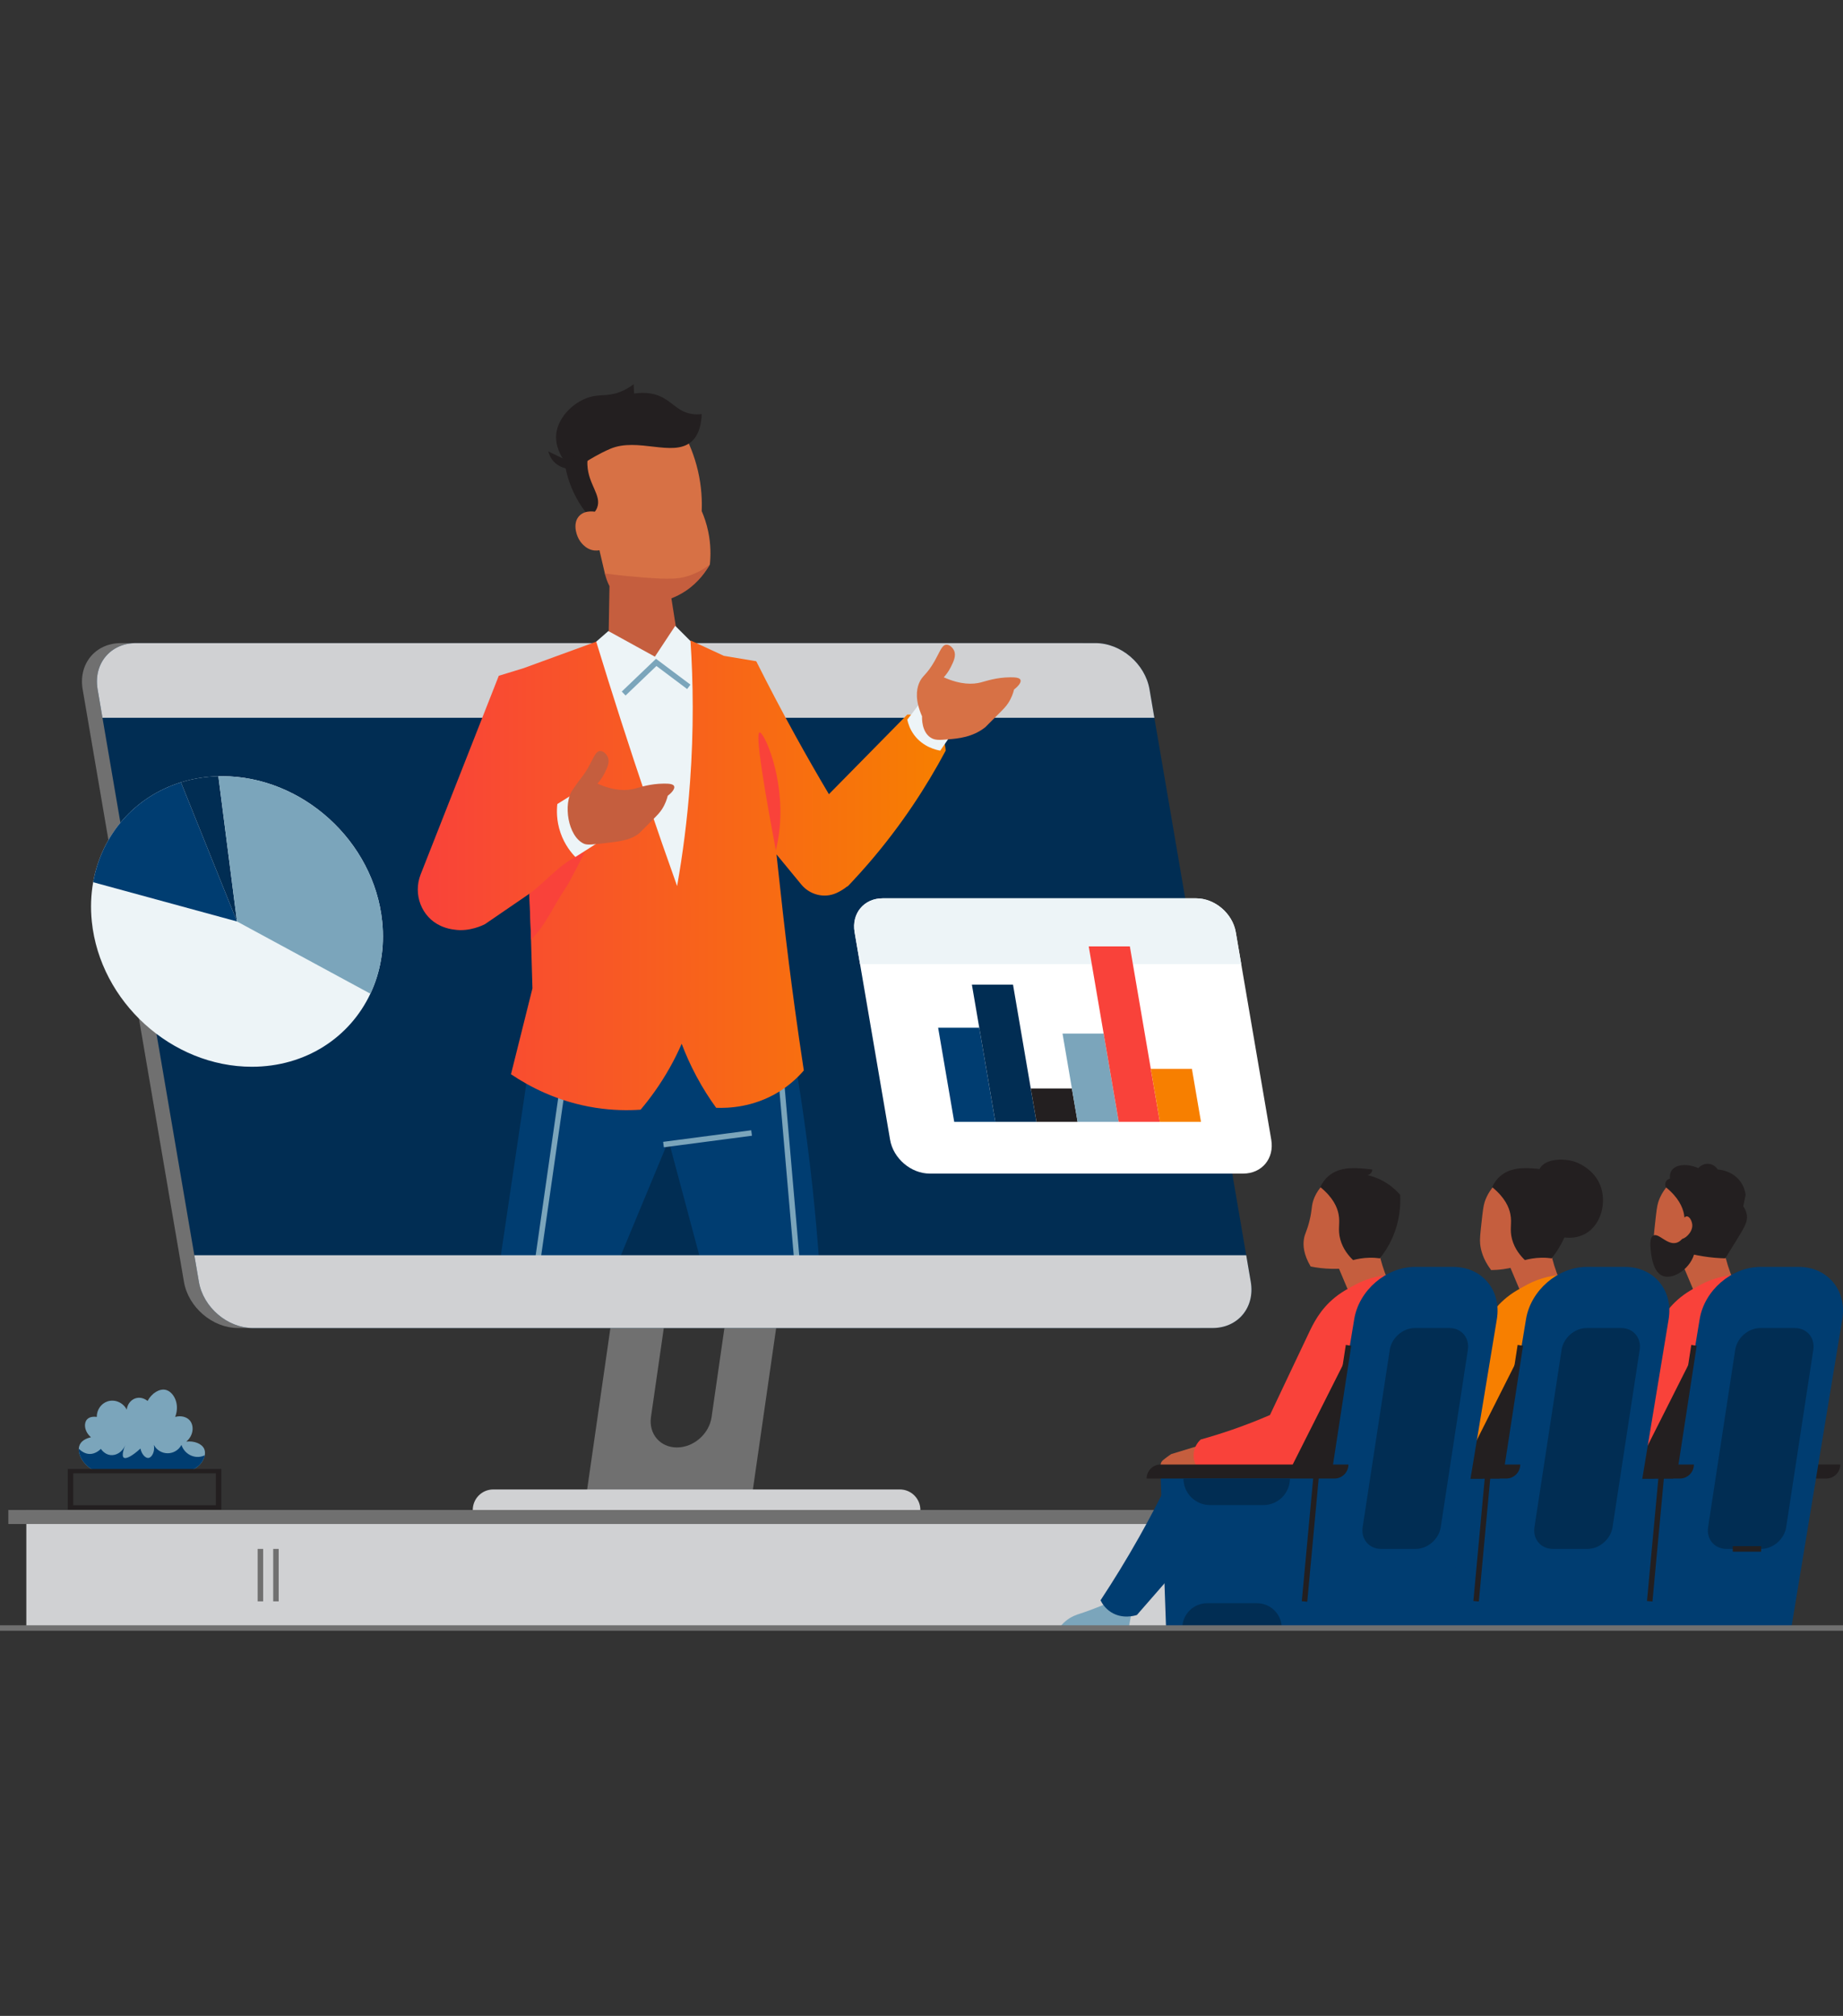 <svg width="408" height="446" viewBox="0 0 408 446" fill="none" xmlns="http://www.w3.org/2000/svg">
<rect x="0" y="0" width="408" height="446" fill="#333333" stroke="none"/>
<g clip-path="url(#clip0_676_21736)">
<g clip-path="url(#clip1_676_21736)">
<path d="M251.164 152.503L273.585 283.595C274.549 289.238 270.758 293.813 265.114 293.813H52.688C47.045 293.813 41.687 289.234 40.723 283.595L18.298 152.503C17.334 146.86 21.125 142.285 26.769 142.285H239.199C244.842 142.285 250.199 146.864 251.164 152.503Z" fill="#707070"/>
<path d="M161.532 285.765L157.529 313.532C156.994 317.239 153.559 320.24 149.852 320.24C146.146 320.24 143.575 317.235 144.109 313.532L148.112 285.765H136.291L129.684 331.597H166.377L172.985 285.765H161.528H161.532Z" fill="#707070"/>
<path d="M45.329 321.969C45.084 323.349 43.878 324.908 41.771 325.483H20.994C18.541 324.192 17.346 322.095 17.443 320.511C17.462 320.181 17.539 319.869 17.673 319.591C18.207 318.5 19.561 318.111 20.137 317.984C19.502 317.446 19.109 316.797 18.931 316.166C18.693 315.321 18.834 314.508 19.279 314.022C19.973 313.261 21.261 313.458 21.424 313.484C21.409 311.918 22.377 310.531 23.78 310.056C25.383 309.514 27.238 310.267 28.061 311.877C28.191 310.609 29.063 309.577 30.206 309.306C31.519 308.998 32.554 309.852 32.669 309.948C33.612 308.19 35.311 307.203 36.632 307.485C38.38 307.859 39.919 310.564 38.776 313.484C39.997 313.143 41.27 313.425 41.989 314.233C43.021 315.395 42.865 317.599 41.236 318.945C43.054 318.734 44.702 319.435 45.203 320.552C45.381 320.956 45.425 321.45 45.332 321.962L45.329 321.969Z" fill="#7BA5BB"/>
<path d="M45.329 321.969C45.084 323.349 43.878 324.908 41.771 325.483H20.994C18.541 324.192 17.346 322.095 17.443 320.511C18.14 321.242 18.994 321.661 19.843 321.68C21.031 321.702 21.947 320.927 22.333 320.556C22.455 320.737 23.168 321.765 24.422 321.921C25.743 322.084 27.123 321.216 27.716 319.754C27.501 320.288 26.837 322.051 27.394 322.485C27.913 322.886 29.382 322.055 31.089 320.478C31.36 321.795 32.232 322.63 32.855 322.567C33.541 322.496 34.35 321.298 34.061 319.676C34.654 320.812 35.834 321.524 37.114 321.524C38.394 321.524 39.57 320.812 40.168 319.676C40.721 321.364 42.334 322.451 44.023 322.325C44.483 322.288 44.924 322.17 45.329 321.969V321.969Z" fill="#003D71"/>
<path d="M305.113 334.072H5.828V360.188H305.113V334.072Z" fill="#D0D1D3"/>
<path d="M310.578 334.072H1.851V337.177H310.578V334.072Z" fill="#707070"/>
<path d="M254.473 152.503L276.893 283.595C277.858 289.238 274.066 293.813 268.423 293.813H55.993C50.35 293.813 44.992 289.234 44.028 283.595L21.607 152.503C20.642 146.86 24.434 142.285 30.077 142.285H242.507C248.151 142.285 253.508 146.864 254.473 152.503Z" fill="#012D53"/>
<path d="M254.473 152.503L255.549 158.803H22.683L21.607 152.503C20.642 146.86 24.434 142.285 30.077 142.285H242.507C248.151 142.285 253.508 146.864 254.473 152.503Z" fill="#D0D1D3"/>
<path d="M273.573 206.23L281.431 252.166C282.136 256.295 279.361 259.646 275.228 259.646H205.806C201.677 259.646 197.752 256.295 197.047 252.166L189.189 206.23C188.484 202.101 191.259 198.75 195.392 198.75H264.813C268.943 198.75 272.868 202.101 273.573 206.23Z" fill="white"/>
<path d="M273.573 206.23L274.782 213.302H190.398L189.189 206.23C188.484 202.101 191.259 198.75 195.392 198.75H264.813C268.943 198.75 272.868 202.101 273.573 206.23Z" fill="#EDF4F7"/>
<path d="M220.346 248.192H211.242L207.684 227.382H216.788L220.346 248.192Z" fill="#003D71"/>
<path d="M229.451 248.192H220.346L215.155 217.843H224.26L229.451 248.192Z" fill="#012D53"/>
<path d="M238.557 248.192H229.452L228.19 240.82H237.295L238.557 248.192Z" fill="#231F20"/>
<path d="M247.66 248.192H238.555L235.22 228.68H244.324L247.66 248.192Z" fill="#7BA5BB"/>
<path d="M256.766 248.192H247.661L241.023 209.387H250.128L256.766 248.192Z" fill="#F9423A"/>
<path d="M265.87 248.192H256.765L254.762 236.487H263.867L265.87 248.192Z" fill="#F77F00"/>
<path d="M151.419 95.941C152.476 97.923 153.712 100.705 154.517 104.2C155.333 107.736 155.437 110.819 155.344 113.079C155.879 114.307 156.417 115.832 156.788 117.62C157.396 120.536 157.341 123.07 157.148 124.896C156.506 125.99 155.519 127.393 154.05 128.765C151.931 130.75 149.746 131.785 148.321 132.327C146.496 132.431 143.179 132.364 139.495 130.78C136.961 129.689 135.135 128.253 133.974 127.174C132.048 118.93 130.119 110.689 128.193 102.445C128.832 100.586 130.037 98.153 132.375 96.253C137.131 92.379 144.644 92.283 151.419 95.945V95.941Z" fill="#D77145"/>
<path d="M157.073 124.962C156.034 125.749 154.368 126.821 152.135 127.496C150.276 128.057 148.406 128.25 142.221 127.752C140.073 127.582 137.242 127.311 133.91 126.884C134.003 127.303 134.133 127.771 134.311 128.268C134.504 128.806 134.719 129.281 134.927 129.685C134.849 134.126 134.771 138.571 134.693 143.012C138.822 146.489 142.952 149.962 147.081 153.438C148.113 149.687 149.144 145.936 150.179 142.185C149.664 138.916 149.148 135.648 148.632 132.379C149.593 132.008 150.699 131.481 151.841 130.713C154.643 128.832 156.238 126.469 157.077 124.962H157.073Z" fill="#C55E3E"/>
<path d="M130.207 101.87C130.207 101.87 132.623 100.345 135.101 99.295C141.175 96.721 148.873 101.154 152.966 97.8C153.956 96.991 155.195 95.348 155.34 91.608C154.895 91.667 154.157 91.73 153.277 91.608C150.109 91.17 148.907 88.903 146.154 87.686C144.981 87.167 143.123 86.658 140.373 87.067C140.34 86.38 140.303 85.69 140.269 85.004C139.809 85.36 139.075 85.876 138.103 86.347C135.209 87.749 133.357 87.23 131.187 87.69C127.428 88.488 123.548 92.046 123.136 96.053C123.047 96.936 123.01 98.943 124.579 101.421C123.514 100.906 122.446 100.39 121.381 99.874C121.526 100.438 121.83 101.273 122.516 102.041C124.312 104.059 127.098 103.833 127.469 103.796C128.156 103.265 129.076 102.594 130.207 101.881V101.87Z" fill="#231F20"/>
<path d="M181.46 280.808H155.63C153.096 271.314 150.55 261.812 148.013 252.318C144.069 261.812 140.121 271.314 136.17 280.808H110.425C112.907 264.087 115.385 247.365 117.867 230.643C124.523 227.82 134.905 224.351 148.009 223.627C158.917 223.019 168.033 224.525 174.437 226.106C175.475 231.585 176.444 237.236 177.323 243.031C179.323 256.217 180.647 268.839 181.46 280.808Z" fill="#003D71"/>
<path d="M166.307 250.064L146.803 252.625L146.961 253.832L166.465 251.271L166.307 250.064Z" fill="#7BA5BB"/>
<path d="M124.077 239.433L117.891 282.579L119.092 282.751L125.278 239.605L124.077 239.433Z" fill="#7BA5BB"/>
<path d="M173.398 236.988L172.186 237.093L176.109 282.303L177.321 282.197L173.398 236.988Z" fill="#7BA5BB"/>
<path d="M275.887 277.714L276.893 283.599C277.857 289.242 274.066 293.816 268.422 293.816H55.992C50.349 293.816 44.992 289.238 44.027 283.599L43.022 277.714H275.887Z" fill="#D0D1D3"/>
<path d="M104.659 334.072H203.751C203.751 331.564 201.717 329.531 199.209 329.531H109.2C106.692 329.531 104.659 331.564 104.659 334.072V334.072Z" fill="#D0D1D3"/>
<path d="M149.356 203.87C151.527 199.196 153.619 193.641 155.151 187.26C159.518 169.073 157.133 153.33 154.766 143.74C153.007 141.981 151.245 140.219 149.486 138.46C147.983 140.734 146.481 143.009 144.978 145.283C141.546 143.395 138.111 141.506 134.679 139.618C133.347 140.775 132.018 141.936 130.687 143.094C131.41 154.061 133.644 168.49 139.828 184.296C142.759 191.786 146.08 198.313 149.356 203.867V203.87Z" fill="#EDF4F7"/>
<path fill-rule="evenodd" clip-rule="evenodd" d="M160.249 145.1L152.856 141.684C153.468 150.911 153.601 161.456 152.759 173.043C152.154 181.366 151.132 189.059 149.896 196.034C147.661 189.776 145.447 183.422 143.264 176.972C139.242 165.099 135.491 153.423 131.992 141.962C129.295 142.945 126.599 143.929 123.902 144.913L123.9 144.914L123.898 144.915C121.201 145.898 118.505 146.882 115.808 147.865L115.808 147.873L115.805 147.865V147.862L110.421 149.513L106.616 159.18C102.119 170.606 97.621 182.034 93.121 193.46C91.399 197.834 93.288 202.902 97.566 204.843C97.721 204.913 97.881 204.98 98.048 205.047C98.898 205.38 99.728 205.574 100.522 205.665C103.927 206.237 107.136 204.584 107.342 204.475C110.648 202.213 113.954 199.951 117.26 197.689C117.464 204.684 117.668 211.679 117.871 218.674C117.08 221.834 116.29 224.994 115.5 228.155L115.497 228.17C114.705 231.336 113.914 234.502 113.122 237.666C116.932 240.238 123.332 243.781 131.907 245.098C135.647 245.673 139.008 245.703 141.817 245.51C143.85 243.109 146.113 240.048 148.232 236.294C149.285 234.427 150.168 232.623 150.911 230.925C151.74 233.131 152.799 235.551 154.158 238.093C155.601 240.794 157.111 243.124 158.543 245.094C161.152 245.191 166.761 245.024 172.375 241.584C174.872 240.056 176.686 238.297 177.948 236.835C176.408 226.736 175.328 218.522 174.645 213.094C173.621 204.943 172.925 198.505 172.287 192.603L172.287 192.603L172.284 192.582L172.283 192.567C172.153 191.367 172.026 190.19 171.899 189.025L177.386 195.689C179.275 197.986 182.48 198.802 185.189 197.567C185.988 197.202 186.799 196.725 187.56 196.103C187.597 196.108 187.626 196.113 187.649 196.116C187.857 195.898 188.066 195.678 188.275 195.457C188.423 195.31 188.568 195.155 188.71 194.994C189.907 193.715 191.103 192.388 192.294 191.007C199.577 182.57 205.113 174.026 209.35 166.079C209.324 165.485 209.127 162.661 206.775 160.413C204.352 158.098 201.425 158.087 200.853 158.094L183.502 175.711C181.002 171.505 178.51 167.161 176.036 162.676C172.964 157.115 170.099 151.646 167.417 146.296C165.486 145.973 163.555 145.651 161.623 145.329L160.249 145.1Z" fill="url(#paint0_linear_676_21736)"/>
<path d="M129.5 188.5C128.706 189.854 126.424 194.609 125.5 196C122.168 201.02 121.013 204.34 117.589 207.876C117.444 204.529 117.303 201.179 117.158 197.832C122.5 193.5 124 191 129.5 188.5Z" fill="#F9423A"/>
<path d="M125.058 102.731C125.254 103.937 125.573 105.306 126.089 106.764C127.287 110.162 129.061 112.671 130.467 114.318C131.076 113.921 131.806 113.294 132.185 112.344C133.261 109.621 130.241 107.224 130.04 102.902C129.985 101.685 130.137 100.056 130.983 98.093C129.009 99.637 127.035 101.184 125.061 102.727L125.058 102.731Z" fill="#231F20"/>
<path d="M132.096 113.286C131.903 113.238 129.718 112.711 128.319 114.058C126.794 115.531 127.451 118.032 128.148 119.293C128.315 119.594 129.439 121.553 131.58 121.783C132.385 121.868 133.057 121.683 133.469 121.527C133.012 118.781 132.552 116.032 132.096 113.286V113.286Z" fill="#D77145"/>
<path d="M138.489 153.876L137.646 153L145.223 145.754L152.847 151.472L152.116 152.444L145.319 147.346L138.489 153.876Z" fill="#7BA5BB"/>
<path d="M200.853 159.211C201.031 160.057 201.431 161.355 202.396 162.643C204.399 165.311 207.338 165.934 208.147 166.075C209.234 164.502 210.321 162.929 211.408 161.355C208.833 159.411 206.258 157.464 203.683 155.519C202.741 156.751 201.795 157.979 200.853 159.211V159.211Z" fill="#EDF4F7"/>
<path d="M209.92 163.578C212.08 163.396 215.319 163.122 218.127 160.888C218.142 160.877 219.129 159.89 221.099 157.916C222.171 156.844 222.717 156.291 223.221 155.512C223.96 154.369 224.312 153.278 224.494 152.54C225.525 151.754 226.115 150.926 225.908 150.418C225.718 149.954 224.898 149.839 223.644 149.85C220.502 149.88 218.309 150.685 217.137 150.982C215.4 151.423 212.736 151.549 208.93 149.85C209.345 149.394 209.961 148.641 210.484 147.587C211.1 146.352 211.742 145.06 211.193 143.91C210.907 143.313 210.225 142.589 209.494 142.638C208.518 142.701 208.11 144.111 206.949 146.173C205.075 149.501 204.121 149.409 203.413 151.268C202.897 152.614 202.545 154.907 204.121 158.484C204.103 158.974 204.047 161.845 205.962 163.151C206.934 163.815 207.943 163.745 209.924 163.574L209.92 163.578Z" fill="#D77145"/>
<path d="M126.345 176.037C125.359 176.653 124.368 177.268 123.381 177.884C123.24 179.15 123.14 181.524 124.09 184.266C125.014 186.926 126.494 188.696 127.373 189.601C129.091 188.514 130.805 187.427 132.523 186.34C130.464 182.908 128.401 179.472 126.342 176.04L126.345 176.037Z" fill="#EDF4F7"/>
<path d="M133.49 186.588C137.356 186.151 139.464 185.913 141.456 184.407C141.46 184.403 142.45 183.416 144.428 181.435C145.5 180.363 146.045 179.81 146.55 179.031C147.288 177.888 147.641 176.797 147.823 176.059C148.854 175.272 149.444 174.445 149.236 173.937C149.047 173.473 148.227 173.358 146.973 173.369C143.83 173.399 141.638 174.204 140.465 174.501C138.729 174.942 136.065 175.068 132.258 173.369C132.674 172.913 133.29 172.16 133.813 171.106C134.429 169.87 135.071 168.579 134.522 167.429C134.236 166.832 133.553 166.108 132.822 166.156C131.847 166.22 131.438 167.629 130.277 169.692C129.717 170.687 129.238 171.377 128.823 171.904C127.606 173.454 126.997 174.415 126.738 174.786C124.641 177.773 125.68 185.064 129.283 186.67C129.988 186.985 131.153 186.852 133.486 186.588H133.49Z" fill="#C55E3E"/>
<path d="M171.754 188.139C172.095 186.741 172.429 185 172.611 182.99C173.649 171.685 169.071 161.823 168.147 162.046C167.461 162.209 167.98 168.119 171.754 188.139V188.139Z" fill="#F9423A"/>
<path d="M81.994 219.85C77.438 229.508 67.688 236.012 55.752 236.012C38.003 236.012 22.142 221.62 20.324 203.87C20.016 200.862 20.134 197.949 20.624 195.185C22.505 184.604 29.889 176.23 40.066 173.08C42.659 172.275 45.434 171.811 48.347 171.733C48.621 171.729 48.9 171.725 49.178 171.725C66.931 171.725 82.792 186.117 84.606 203.87C85.204 209.688 84.213 215.142 81.994 219.85V219.85Z" fill="#EDF4F7"/>
<path d="M52.464 203.87L20.619 195.185C22.5 184.603 29.884 176.23 40.06 173.08L52.464 203.87Z" fill="#003D71"/>
<path d="M52.464 203.87L40.06 173.08C42.654 172.275 45.429 171.811 48.342 171.733L52.464 203.867V203.87Z" fill="#012D53"/>
<path d="M81.993 219.85L52.468 203.87L48.346 171.737C48.62 171.733 48.898 171.729 49.177 171.729C66.93 171.729 82.791 186.121 84.605 203.874C85.203 209.692 84.212 215.146 81.993 219.854V219.85Z" fill="#7BA5BB"/>
<path d="M61.698 342.687H60.481V354.292H61.698V342.687Z" fill="#707070"/>
<path d="M58.256 342.687H57.039V354.292H58.256V342.687Z" fill="#707070"/>
<path d="M49 334H15V325H49V334ZM16.218 333.029H47.782V325.968H16.218V333.029Z" fill="#231F20"/>
<path d="M380.961 271.522C381.05 272.961 381.232 274.575 381.581 276.323C382.1 278.931 382.846 281.165 383.595 282.979C380.809 284.062 378.022 285.146 375.236 286.229C374.257 283.906 373.273 281.584 372.294 279.261C372.865 278.245 373.663 277.05 374.772 275.855C376.976 273.477 379.38 272.197 380.965 271.522H380.961Z" fill="#C55E3E"/>
<path d="M384.21 282.048C382.904 282.126 381.435 282.348 379.876 282.823C373.587 284.734 369.992 289.49 368.575 291.65C368.256 295.022 367.8 298.536 367.18 302.179C365.165 314.033 361.886 324.355 358.354 332.992H386.699C388.84 327.575 392.172 316.957 390.714 303.574C389.679 294.065 386.603 286.689 384.21 282.051V282.048Z" fill="#F9423A"/>
<path d="M364.977 360.188H352.651L358.354 325.564H372.842L364.977 360.188Z" fill="#003D71"/>
<path d="M404.293 327.119H362.721C362.721 325.401 364.112 324.013 365.826 324.013H407.399C407.399 325.731 406.007 327.119 404.293 327.119V327.119Z" fill="#231F20"/>
<path d="M342.526 319.643C340.273 320.329 338.018 321.016 335.766 321.702C335.491 321.88 335.113 322.14 334.671 322.474C334.089 322.915 333.795 323.138 333.64 323.375C333.51 323.576 333.15 324.225 333.577 325.501C336.905 325.524 340.229 325.546 343.557 325.564C343.212 323.591 342.871 321.617 342.526 319.643V319.643Z" fill="#C55E3E"/>
<path d="M368.546 280.998C366.695 278.556 366.242 276.445 366.116 275.225C366.008 274.201 366.145 272.958 366.42 270.464C366.687 268.049 366.817 266.84 367.118 265.923C367.515 264.703 368.449 262.647 370.98 260.603C372.041 260.302 373.343 260.065 374.824 260.087C379.973 260.158 383.58 263.263 384.778 264.398C384.886 265.86 384.878 268.35 383.843 271.169C382.4 275.102 379.795 277.41 378.575 278.363C376.812 279.321 374.349 280.363 371.28 280.794C370.305 280.931 369.388 280.99 368.546 280.998V280.998Z" fill="#C55E3E"/>
<path d="M377.35 284.018C375.974 284.53 374.011 285.424 372.03 287.023C368.654 289.746 367.147 292.948 366.131 295.1C363.589 300.484 360.762 306.357 357.616 313.061C355.045 314.174 352.255 315.276 349.257 316.311C346.842 317.146 344.512 317.862 342.289 318.478C342.015 318.723 340.957 319.725 340.742 321.42C340.527 323.127 341.313 324.37 341.517 324.67H364.279C366.409 320.927 368.542 316.645 370.472 311.818C374.664 301.337 376.534 291.694 377.358 284.014L377.35 284.018Z" fill="#F9423A"/>
<path d="M396.55 360.188H364.98L376.271 291.846C377.324 285.465 383.353 280.293 389.735 280.293H398.198C404.579 280.293 408.898 285.465 407.844 291.846L396.554 360.188H396.55Z" fill="#003D71"/>
<path d="M370.044 258.985C369.874 259.245 369.603 259.794 369.707 260.74C369.655 260.755 368.913 260.966 368.694 261.686C368.557 262.143 368.712 262.532 368.764 262.647C371.614 264.962 372.5 267.11 372.797 268.613C373.139 270.353 372.53 271.763 373.183 274.215C373.569 275.666 374.181 276.775 374.634 277.488C376.122 277.829 377.791 278.111 379.62 278.271C380.425 278.341 381.197 278.382 381.939 278.401C382.362 277.722 383.334 276.152 384.644 274.023C386.165 271.548 386.918 270.283 386.722 268.847C386.603 267.971 386.21 267.303 385.913 266.888C386.091 266.049 386.269 265.207 386.447 264.365C386.358 263.693 386.102 262.502 385.238 261.349C383.497 259.022 380.737 258.777 380.266 258.74C380.184 258.61 379.565 257.653 378.348 257.497C376.949 257.319 376.036 258.362 375.973 258.44C373.346 257.301 370.901 257.672 370.044 258.985V258.985Z" fill="#231F20"/>
<path d="M371.881 327.119H330.309C330.309 325.401 331.7 324.013 333.414 324.013H374.987C374.987 325.731 373.595 327.119 371.881 327.119V327.119Z" fill="#231F20"/>
<path d="M374.412 297.558L370.122 325.494L371.325 325.679L375.615 297.742L374.412 297.558Z" fill="#231F20"/>
<path d="M367.275 325.484L364.61 354.211L365.818 354.323L368.483 325.596L367.275 325.484Z" fill="#231F20"/>
<path d="M362.03 325.249C366.215 316.942 370.404 308.639 374.589 300.331C373.205 308.939 371.821 317.55 370.438 326.158C367.636 325.854 364.831 325.55 362.03 325.245V325.249Z" fill="#231F20"/>
<path d="M389.869 342.687H382.218C379.558 342.687 377.729 340.531 378.137 337.867L384.14 298.636C384.548 295.976 387.034 293.816 389.694 293.816H397.345C400.005 293.816 401.834 295.972 401.426 298.636L395.423 337.867C395.015 340.527 392.529 342.687 389.869 342.687Z" fill="#012D53"/>
<path d="M373.759 271.611C373.262 272.995 372.408 274.687 370.991 274.987C368.965 275.414 367.173 272.705 365.993 273.366C365.14 273.848 365.341 275.692 365.452 276.742C365.582 277.952 365.96 281.432 368.086 282.278C370.52 283.25 374.508 280.471 375.176 276.942C375.677 274.301 374.148 272.13 373.759 271.607V271.611Z" fill="#231F20"/>
<path d="M372.612 269.719C372.768 269.478 373.058 269.114 373.421 269.11C374.056 269.107 374.605 270.208 374.638 271.069C374.697 272.776 372.742 274.349 372.141 274.041C371.507 273.715 372.167 271.203 372.612 269.719Z" fill="#C55E3E"/>
<path d="M342.521 271.522C342.61 272.961 342.792 274.575 343.141 276.323C343.66 278.931 344.406 281.165 345.155 282.979C342.369 284.062 339.583 285.146 336.793 286.229C335.813 283.906 334.83 281.584 333.851 279.261C334.422 278.245 335.22 277.05 336.329 275.855C338.533 273.477 340.937 272.197 342.521 271.522V271.522Z" fill="#C55E3E"/>
<path d="M345.771 282.048C344.465 282.126 342.996 282.348 341.438 282.823C335.149 284.734 331.554 289.49 330.137 291.65C329.818 295.022 329.361 298.536 328.742 302.179C326.727 314.033 323.447 324.355 319.915 332.992H348.261C350.402 327.575 353.733 316.957 352.275 303.574C351.24 294.065 348.164 286.689 345.771 282.051V282.048Z" fill="#F77F00"/>
<path d="M326.538 360.188H314.209L319.915 325.564H334.403L326.538 360.188Z" fill="#003D71"/>
<path d="M365.851 327.119H324.278C324.278 325.401 325.67 324.013 327.384 324.013H368.956C368.956 325.731 367.565 327.119 365.851 327.119Z" fill="#231F20"/>
<path d="M304.087 319.643C301.835 320.329 299.579 321.016 297.327 321.702C297.053 321.88 296.674 322.14 296.233 322.474C295.65 322.915 295.357 323.138 295.201 323.375C295.071 323.576 294.711 324.225 295.138 325.501C298.466 325.524 301.79 325.546 305.118 325.564C304.773 323.591 304.432 321.617 304.087 319.643V319.643Z" fill="#C55E3E"/>
<path d="M330.104 280.998C328.252 278.556 327.8 276.445 327.673 275.225C327.566 274.201 327.703 272.958 327.978 270.464C328.245 268.049 328.375 266.84 328.675 265.923C329.072 264.703 330.007 262.647 332.537 260.603C333.599 260.302 334.901 260.065 336.381 260.087C341.531 260.158 345.137 263.263 346.336 264.398C346.443 265.86 346.436 268.35 345.401 271.169C343.957 275.102 341.353 277.41 340.132 278.363C338.37 279.321 335.906 280.363 332.838 280.794C331.862 280.931 330.946 280.99 330.104 280.998V280.998Z" fill="#C55E3E"/>
<path d="M338.907 284.018C337.531 284.53 335.568 285.424 333.587 287.023C330.21 289.746 328.704 292.948 327.687 295.1C325.146 300.484 322.319 306.357 319.173 313.061C316.601 314.174 313.811 315.276 310.814 316.311C308.398 317.146 306.068 317.862 303.846 318.478C303.571 318.723 302.514 319.724 302.299 321.42C302.08 323.127 302.87 324.37 303.074 324.67H325.836C327.966 320.927 330.099 316.645 332.028 311.818C336.221 301.337 338.091 291.694 338.914 284.014L338.907 284.018Z" fill="#F77F00"/>
<path d="M358.109 360.188H326.539L337.829 291.846C338.883 285.465 344.912 280.293 351.293 280.293H359.756C366.138 280.293 370.456 285.465 369.403 291.846L358.113 360.188H358.109Z" fill="#003D71"/>
<path d="M332.129 260.198C331.651 260.607 330.901 261.367 330.326 262.643C333.176 264.959 334.062 267.107 334.359 268.609C334.771 270.691 334.125 271.937 334.745 274.212C335.335 276.367 336.633 277.877 337.576 278.783C338.533 278.527 339.754 278.297 341.182 278.267C342.043 278.248 342.822 278.304 343.501 278.397C344.391 277.295 345.378 275.844 346.206 274.019C347.987 270.093 348.113 266.476 348.009 264.361C347.367 263.615 346.402 262.655 345.048 261.786C343.39 260.722 341.82 260.228 340.755 259.983C340.863 259.965 341.204 259.898 341.486 259.597C341.813 259.249 341.828 258.837 341.831 258.74C341.438 258.692 340.878 258.625 340.199 258.57C339.839 258.54 338.425 258.425 337.539 258.44C336.663 258.455 334.133 258.495 332.129 260.198V260.198Z" fill="#231F20"/>
<path d="M333.443 327.119H291.87C291.87 325.401 293.261 324.013 294.976 324.013H336.548C336.548 325.731 335.157 327.119 333.443 327.119Z" fill="#231F20"/>
<path d="M335.968 297.554L331.678 325.491L332.881 325.675L337.17 297.739L335.968 297.554Z" fill="#231F20"/>
<path d="M328.838 325.483L326.173 354.21L327.381 354.322L330.046 325.595L328.838 325.483Z" fill="#231F20"/>
<path d="M323.589 325.249C327.774 316.942 331.963 308.639 336.148 300.331C334.764 308.939 333.38 317.55 331.996 326.158C329.195 325.854 326.39 325.55 323.589 325.245V325.249Z" fill="#231F20"/>
<path d="M351.43 342.687H343.78C341.12 342.687 339.29 340.531 339.699 337.867L345.702 298.636C346.11 295.976 348.596 293.816 351.256 293.816H358.906C361.566 293.816 363.395 295.972 362.987 298.636L356.984 337.867C356.576 340.527 354.09 342.687 351.43 342.687Z" fill="#012D53"/>
<path d="M340.941 263.17C340.614 259.946 340.388 259.278 340.941 258.41C342.258 256.343 346.031 256.228 348.535 256.993C348.736 257.056 353.221 258.507 354.512 262.97C355.588 266.691 354.208 271.67 350.257 273.299C347.355 274.497 343.612 273.663 341.95 271.477C340.996 270.223 341.59 269.652 340.937 263.17H340.941Z" fill="#231F20"/>
<path d="M344.489 272.486C343.706 272.067 342.637 271.351 341.754 270.157C339.098 266.565 340.329 261.671 340.741 261.649C341.016 261.634 340.96 263.786 342.259 267.522C343.005 269.67 343.858 271.359 344.489 272.486Z" fill="#231F20"/>
<path d="M327.821 327.119H286.248C286.248 325.401 287.639 324.014 289.353 324.014H330.926C330.926 325.731 329.535 327.119 327.821 327.119Z" fill="#231F20"/>
<path d="M266.053 319.643C263.801 320.329 261.545 321.016 259.293 321.702C259.018 321.88 258.64 322.14 258.198 322.474C257.62 322.915 257.323 323.138 257.167 323.375C257.037 323.576 256.677 324.225 257.104 325.501C260.432 325.524 263.756 325.546 267.084 325.564C266.739 323.591 266.398 321.617 266.053 319.643V319.643Z" fill="#C55E3E"/>
<path d="M250.686 355.799C250.411 357.26 250.136 358.722 249.862 360.188H234.498C234.773 359.798 235.218 359.234 235.875 358.678C237.132 357.617 238.394 357.234 239.028 357.03C240.765 356.478 243.02 355.621 246.159 354.289C247.669 354.793 249.176 355.294 250.686 355.799V355.799Z" fill="#7BA5BB"/>
<path d="M272.747 328.655C268.05 328.347 263.353 328.035 258.656 327.727C256.715 331.708 254.556 335.853 252.152 340.116C249.324 345.132 246.46 349.773 243.637 354.051C243.934 354.66 244.612 355.828 245.959 356.682C248.497 358.292 251.265 357.439 251.688 357.301C256.641 351.625 261.598 345.948 266.551 340.272C268.614 336.402 270.68 332.528 272.743 328.659L272.747 328.655Z" fill="#003D71"/>
<path d="M290.147 280.2C288.541 277.477 288.441 275.466 288.663 274.115C288.875 272.824 289.342 272.398 289.925 269.956C290.463 267.7 290.307 267.136 290.641 265.92C291.03 264.499 291.984 262.584 294.503 260.599C295.564 260.299 296.867 260.061 298.347 260.083C303.497 260.154 307.103 263.259 308.301 264.395C308.324 266.124 308.164 268.491 307.366 271.166C306.146 275.262 304.023 278.104 302.636 279.684C300.688 280.245 298.02 280.775 294.845 280.716C293.064 280.682 291.483 280.471 290.144 280.2H290.147Z" fill="#C55E3E"/>
<path d="M304.487 271.522C304.576 272.961 304.758 274.575 305.107 276.323C305.626 278.931 306.372 281.165 307.122 282.979C304.335 284.062 301.549 285.146 298.762 286.229C297.783 283.906 296.8 281.584 295.82 279.261C296.392 278.245 297.189 277.05 298.299 275.855C300.503 273.477 302.907 272.197 304.491 271.522H304.487Z" fill="#C55E3E"/>
<path d="M307.741 282.048C306.435 282.126 304.966 282.348 303.407 282.823C297.119 284.734 293.524 289.49 292.106 291.65C291.787 295.022 291.331 298.536 290.711 302.179C288.697 314.033 285.417 324.355 281.885 332.992H310.231C312.371 327.575 315.703 316.957 314.245 303.574C313.21 294.065 310.134 286.689 307.741 282.051V282.048Z" fill="#F9423A"/>
<path d="M300.878 284.018C299.501 284.53 297.539 285.424 295.557 287.023C292.181 289.746 290.675 292.948 289.658 295.1C287.117 300.484 284.29 306.357 281.143 313.061C278.572 314.174 275.782 315.276 272.784 316.311C270.369 317.146 268.039 317.862 265.817 318.478C265.542 318.723 264.485 319.725 264.269 321.42C264.051 323.127 264.841 324.37 265.045 324.67H287.807C289.936 320.927 292.07 316.645 293.999 311.818C298.192 301.337 300.062 291.694 300.885 284.014L300.878 284.018Z" fill="#F9423A"/>
<path d="M320.077 360.188H288.507L299.797 291.846C300.851 285.465 306.88 280.293 313.261 280.293H321.724C328.106 280.293 332.424 285.465 331.371 291.846L320.08 360.188H320.077Z" fill="#003D71"/>
<path d="M294.385 360.188H258.143L256.904 325.564H299.957L294.385 360.188Z" fill="#003D71"/>
<path d="M294.095 260.198C293.617 260.607 292.867 261.367 292.292 262.643C295.141 264.959 296.028 267.107 296.325 268.609C296.737 270.691 296.091 271.937 296.711 274.212C297.301 276.367 298.599 277.877 299.542 278.783C300.499 278.527 301.72 278.297 303.148 278.267C304.009 278.248 304.788 278.304 305.467 278.397C306.357 277.295 307.344 275.844 308.172 274.019C309.952 270.093 310.079 266.476 309.975 264.361C309.333 263.615 308.368 262.655 307.014 261.786C305.356 260.722 303.786 260.228 302.721 259.983C302.829 259.965 303.17 259.898 303.452 259.597C303.779 259.249 303.794 258.837 303.797 258.74C303.404 258.692 302.844 258.625 302.165 258.57C301.805 258.54 300.391 258.425 299.505 258.44C298.629 258.455 296.099 258.495 294.095 260.198V260.198Z" fill="#231F20"/>
<path d="M295.408 327.119H253.836C253.836 325.401 255.227 324.014 256.941 324.014H298.514C298.514 325.731 297.123 327.119 295.408 327.119Z" fill="#231F20"/>
<path d="M297.933 297.555L293.644 325.492L294.846 325.676L299.136 297.74L297.933 297.555Z" fill="#231F20"/>
<path d="M290.857 325.533L288.188 354.259L289.396 354.371L292.065 325.645L290.857 325.533Z" fill="#231F20"/>
<path d="M285.558 325.249C289.743 316.942 293.932 308.639 298.117 300.331C296.733 308.939 295.349 317.55 293.965 326.158C291.164 325.854 288.359 325.55 285.558 325.245V325.249Z" fill="#231F20"/>
<path d="M313.395 342.687H305.745C303.084 342.687 301.255 340.531 301.663 337.867L307.666 298.636C308.075 295.976 310.56 293.816 313.221 293.816H320.871C323.531 293.816 325.36 295.972 324.952 298.636L318.949 337.867C318.541 340.527 316.055 342.687 313.395 342.687Z" fill="#012D53"/>
<path d="M279.689 332.988H267.865C264.622 332.988 261.995 330.362 261.995 327.119H285.558C285.558 330.362 282.932 332.988 279.689 332.988V332.988Z" fill="#012D53"/>
<path d="M267.225 354.704H278.27C281.298 354.704 283.754 357.16 283.754 360.188H261.741C261.741 357.16 264.197 354.704 267.225 354.704V354.704Z" fill="#012D53"/>
<path d="M389.872 342.078H383.595V343.295H389.872V342.078Z" fill="#231F20"/>
<path d="M408 359.579H-10V360.796H408V359.579Z" fill="#707070"/>
</g>
</g>
<defs>
<linearGradient id="paint0_linear_676_21736" x1="92.487" y1="193.65" x2="209.35" y2="193.65" gradientUnits="userSpaceOnUse">
<stop stop-color="#F9423A"/>
<stop offset="1" stop-color="#F77F00"/>
</linearGradient>
<clipPath id="clip0_676_21736">
<rect width="408" height="446" fill="white"/>
</clipPath>
<clipPath id="clip1_676_21736">
<rect width="418" height="275.796" fill="white" transform="translate(-10 85)"/>
</clipPath>
</defs>
</svg>
